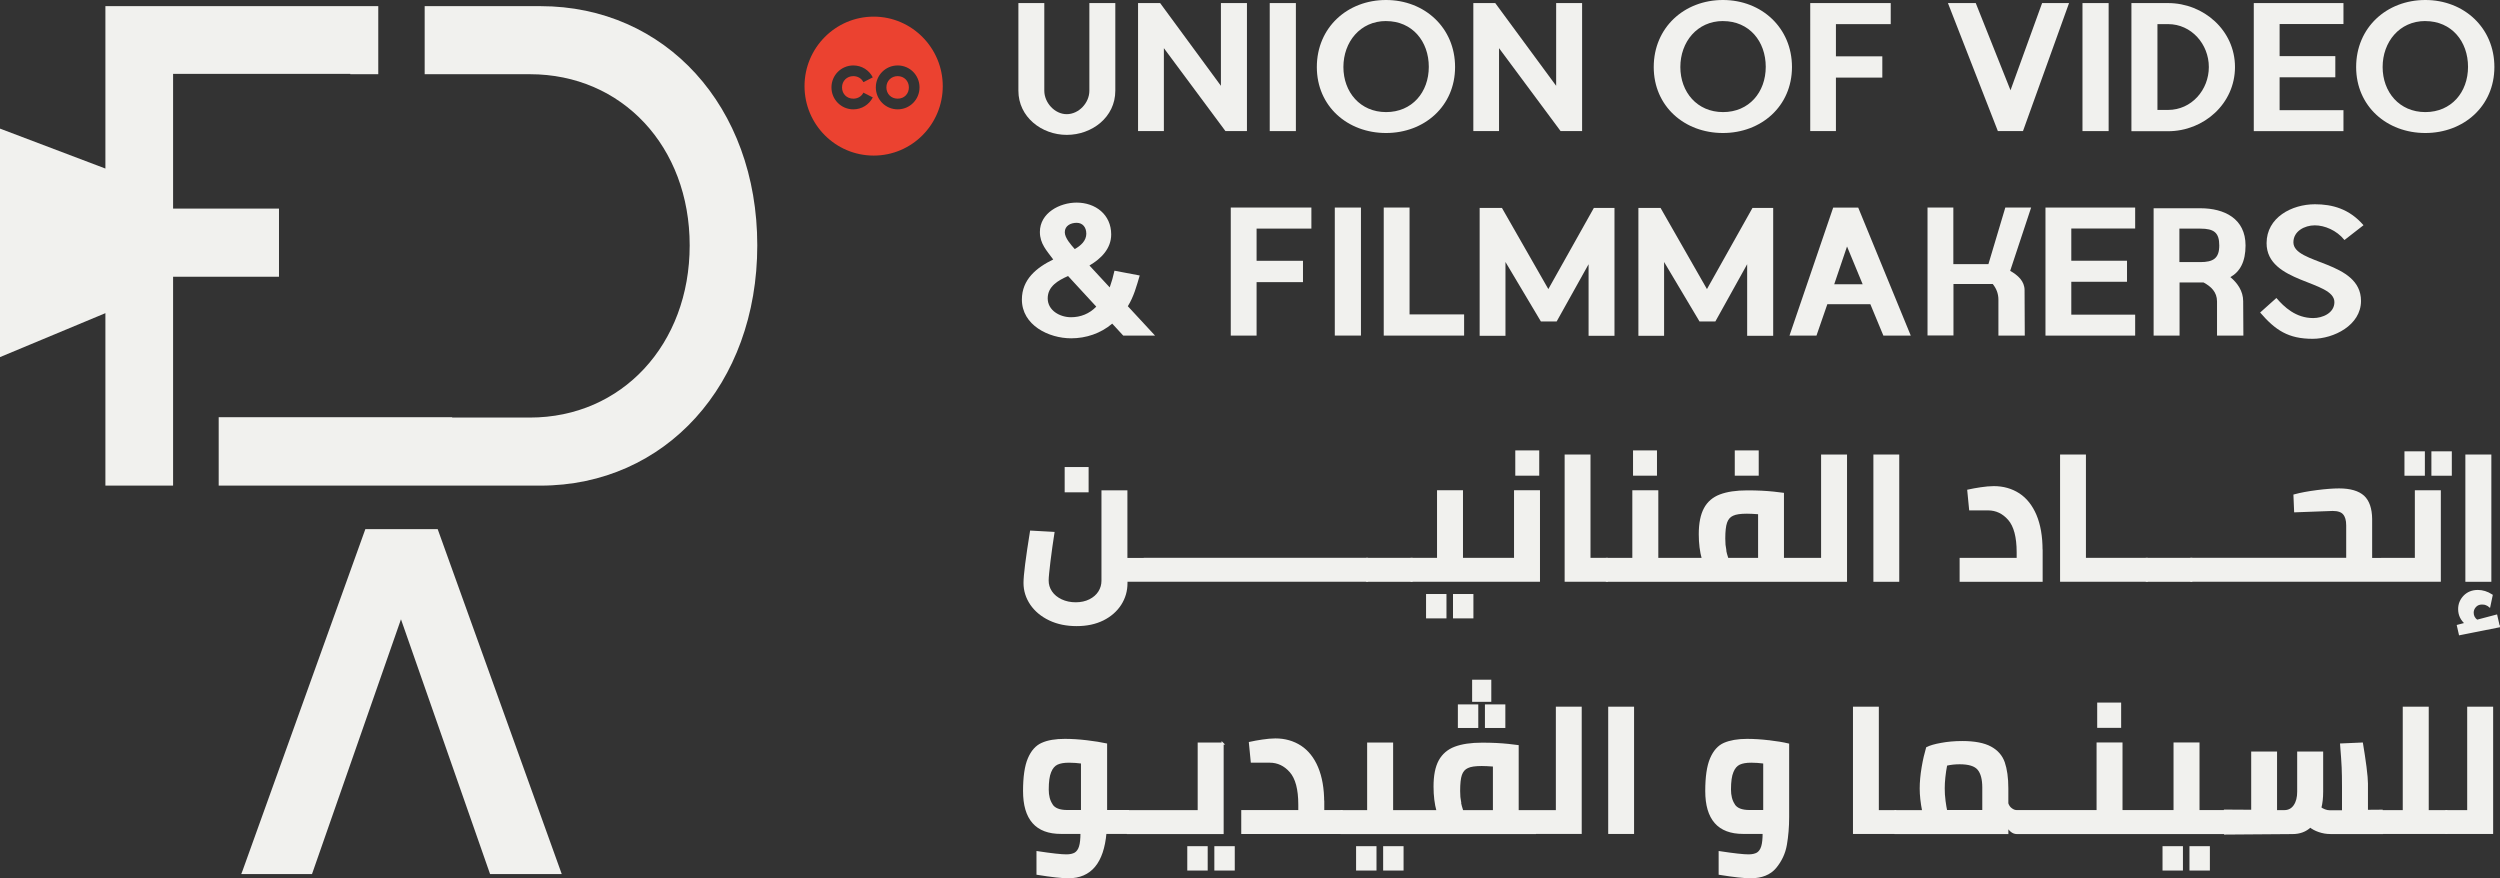 <?xml version="1.0" encoding="UTF-8"?>
<svg id="Layer_1" data-name="Layer 1" xmlns="http://www.w3.org/2000/svg" width="601.29" height="211.25" viewBox="0 0 601.29 211.25">
  <rect x="0" y="0" width="601.29" height="211.25" fill="#333333" stroke="none"/>
  <defs>
    <style>
      .cls-1 {
        stroke: #f1f1ee;
        stroke-miterlimit: 10;
        stroke-width: .5px;
      }

      .cls-1, .cls-2 {
        fill: #f1f1ee;
      }

      .cls-3 {
        fill: #eb4230;
      }
    </style>
  </defs>
  <path class="cls-2" d="M333.38,5.06c-6.24,0-10.27,5.04-10.27,11.06s4.03,10.84,10.27,10.84,10.27-4.76,10.27-10.89-3.98-11-10.27-11ZM316.72,16.12c0-9.5,7.35-16.12,16.64-16.12s16.61,6.68,16.61,16.12-7.41,15.87-16.61,15.87-16.64-6.38-16.64-15.87Z"/>
  <path class="cls-2" d="M354.35.74h5.28l14.65,19.9V.74h6.24v30.79h-5.17l-14.81-19.95v19.95h-6.18V.74Z"/>
  <path class="cls-2" d="M414.42,5.06c-6.24,0-10.27,5.04-10.27,11.06s4.03,10.84,10.27,10.84,10.27-4.76,10.27-10.89-3.98-11-10.27-11ZM397.75,16.12c0-9.5,7.35-16.12,16.64-16.12s16.61,6.68,16.61,16.12-7.41,15.87-16.61,15.87-16.64-6.38-16.64-15.87Z"/>
  <path class="cls-2" d="M435.39.74h19.36v5.06h-13.18v7.75h11.16v5.12h-11.16v12.86h-6.18V.74Z"/>
  <path class="cls-2" d="M468.5.74h6.7l8.36,20.97,7.6-20.97h6.48l-11.08,30.79h-6.04l-12.01-30.79Z"/>
  <path class="cls-2" d="M507.16.74h-6.29v30.79h6.29V.74Z"/>
  <path class="cls-2" d="M542.07.74h21.57v5.04h-15.36v7.72h13.4v5.09h-13.4v7.91h15.36v5.04h-21.57V.74Z"/>
  <path class="cls-2" d="M105.27,127.27h-17.4l-29.52,82.11-.33.85h17.02l21.4-61.28,21.43,61.28h17.24l-29.84-82.96Z"/>
  <path class="cls-2" d="M130.02,1.48h-27.88v16.37h25.32c22.14,0,38.42,17.38,38.42,41.17s-16.28,41.41-38.42,41.41h-18.71v-.08h-56.15v16.45h77.39c30.01,0,52.15-24.3,52.15-57.78S160.01,1.48,130,1.48"/>
  <path class="cls-2" d="M84.25,1.48H25.35v39.06L0,30.93v54.96l25.35-10.57v41.47h16.28v-51.46h21.95v-13.85h-21.95V17.76h42.62v.08h6.73V1.48h-6.73Z"/>
  <path class="cls-2" d="M251.17.74v21.08c0,2.85,2.48,5.64,5.39,5.64s5.45-2.71,5.45-5.64V.74h6.24v21.08c0,6.4-5.64,10.62-11.68,10.62s-11.63-4.3-11.63-10.62V.74h6.24Z"/>
  <path class="cls-2" d="M273.72.74h5.31l14.62,19.9V.74h6.26v30.79h-5.17l-14.81-19.95v19.95h-6.21V.74Z"/>
  <path class="cls-2" d="M311.68.74h-6.29v30.79h6.29V.74Z"/>
  <path class="cls-3" d="M215.91,18.31c-1.55,0-2.72,1.15-2.72,2.71s1.14,2.71,2.72,2.71,2.69-1.15,2.69-2.71-1.17-2.71-2.69-2.71ZM215.91,26.3c-2.91,0-5.26-2.35-5.26-5.28s2.34-5.28,5.26-5.28,5.25,2.35,5.25,5.28-2.34,5.28-5.25,5.28ZM205.24,23.73c1.09,0,1.99-.57,2.42-1.45l2.26,1.15c-.87,1.72-2.64,2.87-4.68,2.87-2.91,0-5.26-2.35-5.26-5.28s2.34-5.28,5.26-5.28c2.04,0,3.81,1.15,4.68,2.87l-2.26,1.15c-.44-.88-1.33-1.45-2.42-1.45-1.55,0-2.72,1.15-2.72,2.71s1.14,2.71,2.72,2.71ZM210.14,4c-9.18,0-16.64,7.5-16.64,16.72s7.46,16.7,16.64,16.7,16.61-7.5,16.61-16.7-7.46-16.72-16.61-16.72Z"/>
  <path class="cls-2" d="M583.33,5.06c-6.24,0-10.27,5.04-10.27,11.06s4.03,10.84,10.27,10.84,10.27-4.76,10.27-10.89-3.98-11-10.27-11ZM566.69,16.12c0-9.5,7.35-16.12,16.64-16.12s16.61,6.68,16.61,16.12-7.41,15.87-16.61,15.87-16.64-6.38-16.64-15.87Z"/>
  <path class="cls-2" d="M67.1,50.17h-34.2v16.39h34.2v-16.39Z"/>
  <path class="cls-2" d="M491.97,49.92h21.57v5.04h-15.36v7.75h13.4v5.06h-13.4v7.91h15.36v5.04h-21.57v-30.79Z"/>
  <path class="cls-2" d="M529.19,63.04c3.13,0,4.58-.9,4.58-4s-1.28-4.05-4.55-4.05h-5.04v8.05h5.01ZM517.95,50.09h11.3c5.74,0,10.84,2.49,10.84,8.95,0,3.91-1.34,6.32-3.65,7.61,1.71,1.42,3.08,3.37,3.08,5.8l.05,8.27h-6.34v-8.21c0-2.27-1.44-3.61-3.24-4.57h-5.77v12.78h-6.24v-30.63h-.03Z"/>
  <path class="cls-2" d="M547.52,71.68c1.85,2.16,4.66,4.82,8.85,4.82,2.23,0,5.09-1.2,5.09-3.83,0-5.26-16.31-4.52-16.31-14.18,0-6.19,6.07-9.36,11.63-9.36,4.14,0,8.25,1.07,11.68,5.04l-4.58,3.56c-1.88-2.35-4.79-3.53-7.13-3.53-2.48,0-5.15,1.42-5.15,4.08,0,5.36,16.26,4.38,16.26,14.1,0,5.86-6.59,9.11-11.63,9.11-5.83,0-8.93-2.03-12.63-6.32l3.89-3.48h.03Z"/>
  <path class="cls-2" d="M441.16,68.37h6.84l-3.76-9.09-3.08,9.09ZM430.4,80.72l10.51-30.79h6.02l12.64,30.79h-6.59l-3.13-7.55h-10.35l-2.61,7.55h-6.51.03Z"/>
  <path class="cls-2" d="M463.57,49.92h6.24v13.6h8.44l4.06-13.6h6.21l-5.04,15.22c1.88,1.07,3.46,2.49,3.46,4.65l.05,10.92h-6.34v-8.65c0-1.51-.55-2.74-1.36-3.75h-9.45v12.37h-6.24v-30.79l-.03.03Z"/>
  <path class="cls-2" d="M355.87,50.01h5.37l11.16,19.52,10.95-19.52h4.96v30.76h-6.23v-17.22l-7.68,13.77h-3.79l-8.52-14.31v17.76h-6.21v-30.76Z"/>
  <path class="cls-2" d="M394.05,50.01h5.34l11.16,19.52,10.95-19.52h4.98v30.76h-6.26v-17.22l-7.65,13.77h-3.81l-8.52-14.31v17.76h-6.18v-30.76Z"/>
  <path class="cls-2" d="M296.02,49.92h19.39v5.06h-13.18v7.75h11.16v5.12h-11.16v12.86h-6.21v-30.79Z"/>
  <path class="cls-2" d="M327.33,49.92h-6.29v30.79h6.29v-30.79Z"/>
  <path class="cls-2" d="M332.81,49.92h6.21v25.7h13.12v5.09h-19.33v-30.79Z"/>
  <path class="cls-2" d="M261.27,56.16c0-1.42-.82-2.57-2.31-2.57-1.42,0-2.86.68-2.86,2.27,0,1.37,1.5,3.04,2.4,4.05,1.42-.82,2.78-1.97,2.78-3.75ZM256.86,66.4c-2.34,1.04-4.87,2.46-4.87,5.36s2.91,4.54,5.61,4.54c2.32,0,4.44-.85,6.07-2.55l-6.81-7.39v.03ZM266.91,69.11c.46-1.29.84-2.63,1.14-4l6.07,1.15c-.76,2.57-1.44,5.12-2.86,7.39l6.54,7.06h-7.65l-2.64-2.87c-2.78,2.35-6.29,3.53-9.88,3.53-5.39,0-11.85-3.15-11.85-9.33,0-4.84,3.54-7.69,7.54-9.63-1.55-2.11-3.21-3.78-3.21-6.62,0-4.6,4.79-7.06,8.82-7.06,4.55,0,8.33,2.87,8.33,7.66,0,3.45-2.48,5.86-5.23,7.47l4.87,5.26Z"/>
  <g>
    <polygon class="cls-1" points="451.64 170.22 445.92 170.22 445.92 200.33 455.84 200.33 455.84 195.1 451.64 195.1 451.64 170.22"/>
    <rect class="cls-1" x="585.04" y="108.8" width="4.41" height="5.37"/>
    <rect class="cls-1" x="578.56" y="108.8" width="4.41" height="5.37"/>
    <polygon class="cls-1" points="601 150.65 600.99 150.65 601 150.7 601 150.65"/>
    <path class="cls-1" d="M595.74,149.31c-.68-.49-1.03-1.15-1.03-1.94,0-.6.22-1.12.63-1.56.41-.44.95-.66,1.61-.66.38,0,.76.05,1.06.19.33.14.57.27.73.41l.54-2.57c-1.09-.71-2.21-1.04-3.32-1.04-1.33,0-2.4.44-3.24,1.29-.84.88-1.25,1.89-1.25,3.07,0,1.37.54,2.52,1.66,3.48l-1.96.52.46,2.02,9.36-1.86-.59-2.58-4.66,1.23Z"/>
    <rect class="cls-1" x="593.21" y="109.57" width="5.75" height="30.11"/>
    <polygon class="cls-1" points="516.34 139.67 516.34 134.42 505.64 134.42 501.45 134.42 501.45 109.57 495.73 109.57 495.73 139.67 505.64 139.67 516.34 139.67"/>
    <rect class="cls-1" x="516.34" y="134.42" width="10.7" height="5.26"/>
    <path class="cls-1" d="M548.42,139.67h38.39v-21.51h-5.75v16.26h-6.37c-1.47.01-2.94.02-4.4.03,0-3.21,0-6.43,0-9.64-.03-2.46-.65-4.27-1.85-5.39-1.23-1.12-3.19-1.7-5.85-1.7-1.44,0-3.24.14-5.34.41-2.1.27-3.89.6-5.39,1.01l.16,3.83,2.18-.08c1.93-.08,4.22-.16,6.84-.25,1.28,0,2.21.3,2.72.93.52.6.79,1.53.79,2.77v8.07h-37.49v5.26h21.38Z"/>
    <path class="cls-1" d="M491.02,132.31c0-3.31-.49-6.08-1.44-8.35-.95-2.24-2.31-3.97-4.03-5.09-1.74-1.12-3.73-1.7-6.02-1.7-.95,0-1.99.11-3.1.27-1.14.16-2.12.36-3.02.55l.44,4.52h4.33c1.93,0,3.62.79,5.01,2.38,1.39,1.59,2.1,4.24,2.1,7.97v1.56h-13.72v5.26h19.47v-7.36Z"/>
    <path class="cls-1" d="M438.24,134.42h-9.42v-15.66l-2.23-.27c-1.8-.19-3.89-.3-6.29-.3-2.7,0-4.88.33-6.54.96-1.66.63-2.89,1.67-3.7,3.17-.82,1.51-1.23,3.56-1.23,6.16,0,2.22.25,4.19.74,5.94h-10.97v-16.26h-5.75v16.26h-6.37v5.26h46.51s11,0,11,0v-30.11h-5.74v24.85ZM423.1,134.42h-7.62c-.27-.79-.46-1.53-.6-2.22h.05c-.14-.68-.22-1.56-.22-2.66,0-1.75.14-3.07.44-3.91.3-.85.82-1.48,1.58-1.81.74-.36,1.88-.52,3.43-.52.71,0,1.69.05,2.94.14v10.97Z"/>
    <rect class="cls-1" x="450.83" y="109.57" width="5.72" height="30.11"/>
    <polygon class="cls-1" points="382.29 109.57 376.57 109.57 376.57 139.67 386.48 139.67 386.48 134.42 382.29 134.42 382.29 109.57"/>
    <rect class="cls-1" x="393.02" y="108.58" width="5.26" height="5.58"/>
    <rect class="cls-1" x="417.49" y="108.58" width="5.26" height="5.58"/>
    <rect class="cls-1" x="256.32" y="112.58" width="5.26" height="5.58"/>
    <path class="cls-1" d="M307.43,139.67h21.37v-5.26h-53.48v.03h-4.41v-16.26h-5.74v21.51c0,.98-.27,1.89-.79,2.71-.52.82-1.28,1.48-2.26,1.97-.98.49-2.12.74-3.4.74s-2.45-.25-3.49-.74c-1.03-.49-1.85-1.15-2.42-2-.57-.85-.84-1.75-.84-2.76,0-.77.16-2.3.44-4.65.3-2.35.6-4.6.95-6.79l-5.39-.3c-1.03,6.41-1.55,10.48-1.55,12.34s.55,3.56,1.61,5.12c1.06,1.53,2.53,2.76,4.44,3.67s4.08,1.34,6.48,1.34,4.49-.44,6.32-1.34c1.8-.9,3.21-2.14,4.19-3.67.98-1.53,1.47-3.23,1.47-5.06v-.6h4.41s10.7,0,10.7,0h21.4Z"/>
    <rect class="cls-1" x="328.81" y="134.42" width="10.7" height="5.26"/>
    <rect class="cls-1" x="343.24" y="143.12" width="4.41" height="5.36"/>
    <rect class="cls-1" x="349.72" y="143.12" width="4.41" height="5.36"/>
    <rect class="cls-1" x="364.7" y="108.58" width="5.26" height="5.58"/>
    <polygon class="cls-1" points="358.02 139.67 370.14 139.67 370.14 118.16 364.4 118.16 364.4 134.42 358.02 134.42 358.02 134.42 351.62 134.42 351.62 118.16 345.88 118.16 345.88 134.42 339.51 134.42 339.51 139.67 358.02 139.67 358.02 139.67"/>
    <rect class="cls-1" x="504.66" y="169.23" width="5.26" height="5.58"/>
    <rect class="cls-1" x="520.37" y="203.77" width="4.41" height="5.36"/>
    <rect class="cls-1" x="526.85" y="203.77" width="4.41" height="5.36"/>
    <path class="cls-1" d="M569.28,195.02v-6.6c0-.77-.11-2.11-.35-4-.24-1.89-.54-3.75-.84-5.58l-5.01.22c.19,2.41.33,4.27.38,5.53.05,1.26.08,2.82.08,4.65v5.89h-3.21c-.41,0-.84-.08-1.25-.25-.41-.16-.76-.36-1.01-.55.3-1.15.44-2.44.44-3.91v-9.41h-5.75v9.41c0,1.37-.27,2.49-.87,3.37s-1.42,1.31-2.51,1.31h-1.96v-14.1h-5.72c0,4.67,0,9.34,0,14.01-2.19-.01-4.38-.03-6.57-.04v.12s-6.36,0-6.36,0v-16.26h-5.75v16.26h-12.77v-16.26h-5.74v16.26h-17.07s-2.34,0-2.34,0c-.49,0-.92-.16-1.36-.49-.44-.3-.76-.77-.95-1.34v-3.64c0-2.54-.3-4.6-.84-6.18-.55-1.59-1.63-2.82-3.21-3.67-1.58-.85-3.84-1.29-6.78-1.29-1.85,0-3.54.16-5.04.44-1.53.27-2.67.6-3.43.99-.38,1.31-.76,2.87-1.06,4.68-.3,1.81-.46,3.5-.46,5.06s.19,3.39.6,5.45h-6.67v5.26h26.9v-1.86c.22.55.52.99.95,1.34.41.35.87.52,1.36.52h50.06s0,.08,0,.12c5.4-.04,10.81-.08,16.21-.12,1.72,0,3.13-.52,4.27-1.59.55.44,1.25.82,2.12,1.12.87.3,1.77.46,2.72.46h12.42c-.03-1.79-.06-3.57-.08-5.36-1.18,0-2.36.02-3.54.03ZM477.02,195.07h-8.93c-.14-.63-.27-1.45-.41-2.46v-.03c-.14-1.01-.19-2-.19-2.98,0-1.61.19-3.53.6-5.67,1.06-.25,2.15-.36,3.24-.36,2.23,0,3.73.47,4.52,1.42.79.96,1.17,2.44,1.17,4.43v5.64Z"/>
    <polygon class="cls-1" points="583.9 170.22 578.15 170.22 578.15 195.1 572.9 195.1 572.9 200.33 588.39 200.33 588.39 195.1 583.9 195.1 583.9 170.22"/>
    <polygon class="cls-1" points="593.65 195.1 588.39 195.1 588.39 200.33 599.39 200.33 599.39 170.22 593.65 170.22 593.65 195.1"/>
    <path class="cls-1" d="M425.45,178.29c-1.85-.22-3.59-.33-5.26-.33-2.23,0-4.06.33-5.45.93-1.39.6-2.45,1.81-3.21,3.59-.76,1.78-1.14,4.35-1.14,7.77,0,6.71,2.94,10.07,8.85,10.07h4.95c0,1.42-.11,2.55-.35,3.31-.24.79-.63,1.31-1.14,1.64-.52.3-1.25.47-2.15.47-1.2,0-3.51-.25-6.94-.77v5.2c3.4.55,5.88.82,7.43.82,2.64,0,4.63-.79,5.96-2.38,1.33-1.62,2.18-3.42,2.53-5.47.35-2.05.54-4.24.54-6.6v-17.49c-1.25-.3-2.8-.55-4.66-.77h.03ZM424.33,195.07h-3.54c-1.88,0-3.13-.49-3.76-1.48v-.03c-.65-.98-.95-2.22-.95-3.67,0-1.89.19-3.31.6-4.27.38-.96.95-1.61,1.66-1.94.71-.33,1.66-.49,2.86-.49,1.01,0,2.04.08,3.13.22v11.66Z"/>
    <path class="cls-1" d="M374.47,195.1h-5.28s-.03,0-.03,0h-4.14v-15.66l-2.23-.27c-1.8-.19-3.89-.3-6.29-.3-2.7,0-4.88.33-6.54.96s-2.89,1.7-3.7,3.17c-.82,1.51-1.22,3.56-1.22,6.16,0,2.22.24,4.19.73,5.94h-10.95v-16.26h-5.75v16.26h-6.37v5.25h46.48v-.03h11v-30.11h-5.72v24.88ZM359.33,195.1h-7.62c-.27-.79-.46-1.53-.6-2.22h.05c-.14-.68-.22-1.56-.22-2.65,0-1.75.14-3.07.43-3.91.3-.85.82-1.48,1.58-1.81.73-.36,1.88-.52,3.43-.52.71,0,1.69.05,2.94.14v10.98Z"/>
    <rect class="cls-1" x="387.05" y="170.22" width="5.72" height="30.11"/>
    <rect class="cls-1" x="357.4" y="169.67" width="4.41" height="5.17"/>
    <rect class="cls-1" x="354.32" y="163.73" width="4.11" height="4.82"/>
    <rect class="cls-1" x="350.89" y="169.67" width="4.41" height="5.17"/>
    <rect class="cls-1" x="326.41" y="203.77" width="4.41" height="5.36"/>
    <rect class="cls-1" x="332.92" y="203.77" width="4.41" height="5.36"/>
    <path class="cls-1" d="M318.24,192.99c0-3.31-.49-6.08-1.44-8.35-.95-2.27-2.32-3.97-4.03-5.09-1.74-1.12-3.73-1.7-6.02-1.7-.95,0-1.99.11-3.1.27-1.14.16-2.15.36-3.02.55l.44,4.52h4.33c1.93,0,3.62.79,5.01,2.38,1.39,1.59,2.1,4.24,2.1,7.96v1.56h-13.72v5.25h23.91v-5.25h-4.44v-2.11Z"/>
    <path class="cls-1" d="M294.06,178.84h-5.75v16.26h-17.02v-.03h-5.26v-16.04c-1.25-.27-2.81-.52-4.66-.74-1.85-.22-3.6-.33-5.26-.33-2.23,0-4.06.3-5.45.93-1.39.6-2.45,1.81-3.21,3.59-.76,1.78-1.14,4.35-1.14,7.77,0,6.71,2.94,10.07,8.85,10.07h4.96c0,1.42-.11,2.55-.35,3.31-.24.79-.63,1.31-1.14,1.64-.52.3-1.22.47-2.15.47-1.2,0-3.51-.25-6.94-.77v5.2c3.4.55,5.88.82,7.43.82,5.31,0,8.28-3.56,8.91-10.67h5.39v.03h22.79v-21.51ZM260.24,195.07h-3.54c-1.88,0-3.13-.49-3.76-1.48v-.03c-.65-.98-.95-2.19-.95-3.67,0-1.89.19-3.31.6-4.27.38-.96.95-1.61,1.66-1.94.71-.33,1.66-.49,2.86-.49,1.01,0,2.04.08,3.13.22v11.66Z"/>
    <rect class="cls-1" x="285.81" y="203.77" width="4.41" height="5.36"/>
    <rect class="cls-1" x="292.32" y="203.77" width="4.41" height="5.36"/>
  </g>
  <path class="cls-2" d="M521.46,5.8h-2.56v20.64h2.56c5.64,0,9.8-4.82,9.8-10.32s-4.19-10.32-9.8-10.32ZM512.64.74h8.82c8.55,0,16.09,6.57,16.09,15.38s-7.49,15.44-16.09,15.44h-8.82V.71v.03Z"/>
</svg>